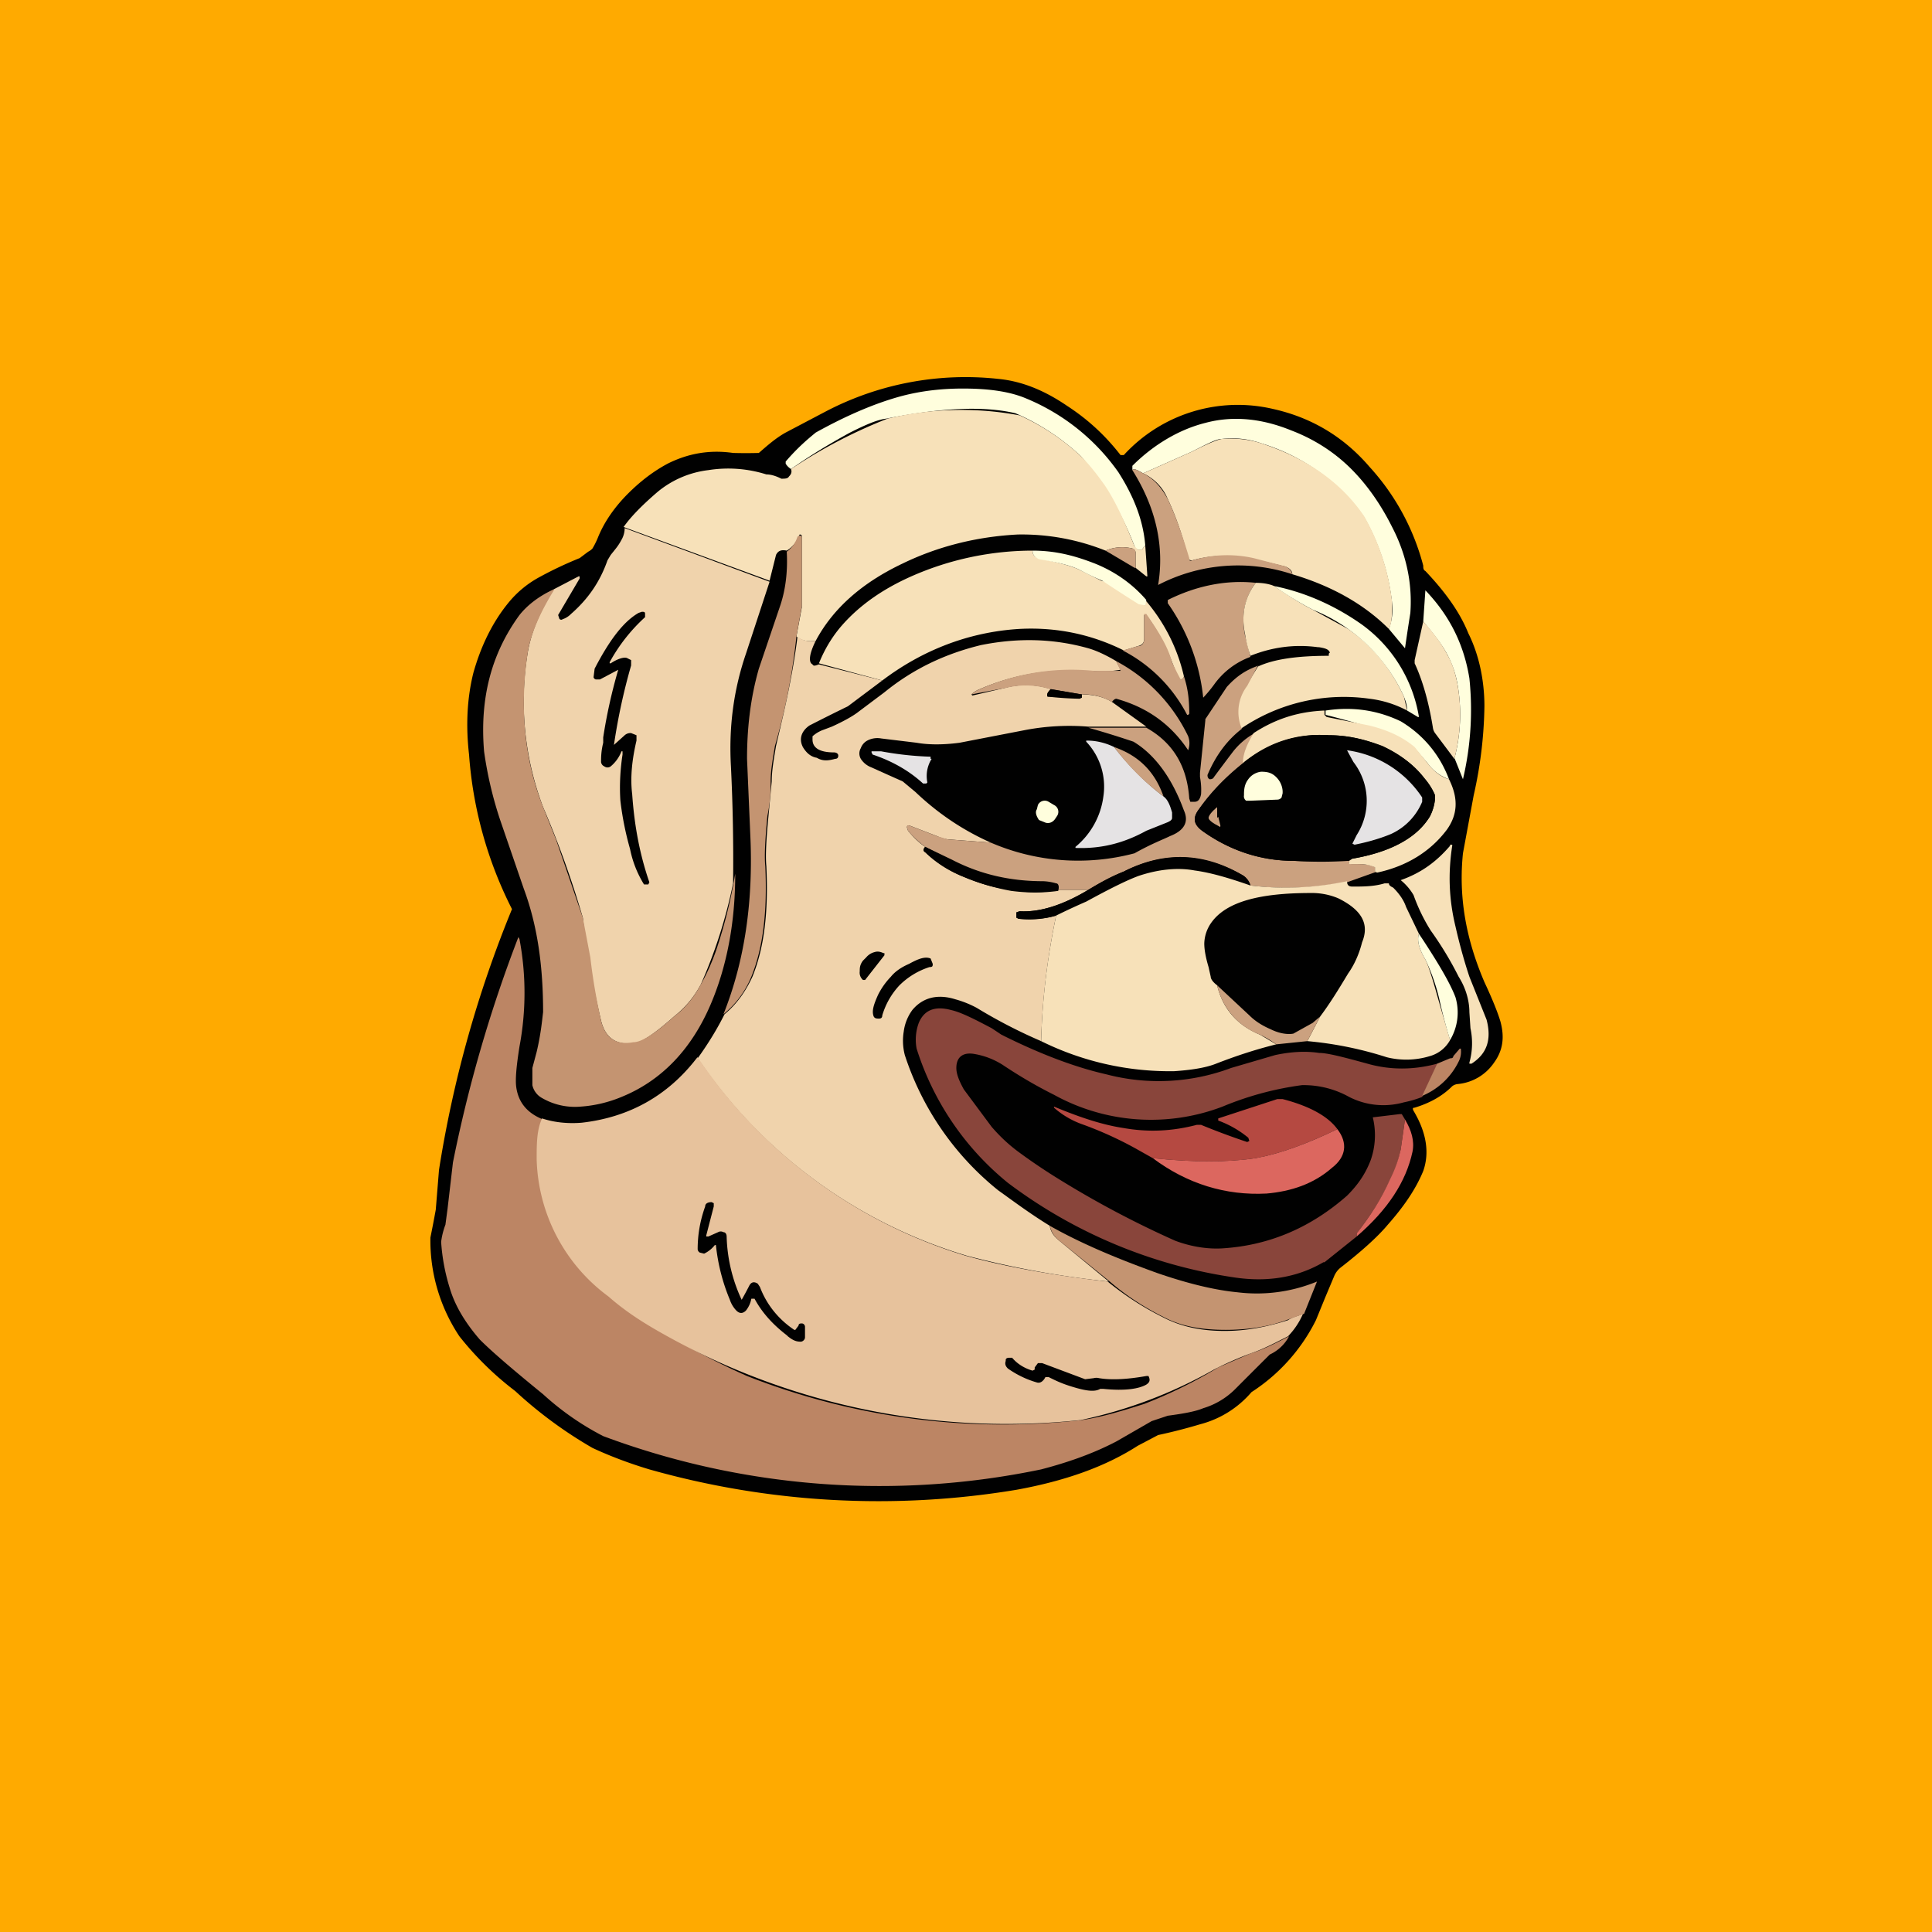 <!-- by TradingView --><svg width="18" height="18" viewBox="0 0 18 18" xmlns="http://www.w3.org/2000/svg"><path fill="#FA0" d="M0 0h18v18H0z"/><path d="M10.47 4.24a1.44 1.44 0 0 1 1.39-.43c.36.08.66.26.9.54a2.18 2.18 0 0 1 .5.92c0 .02 0 .04.02.05.18.19.32.38.4.58.1.2.15.44.15.68a3.97 3.97 0 0 1-.1.83l-.1.54c-.04.39.02.78.2 1.2.08.17.13.3.15.37.04.15.02.27-.06.38a.46.46 0 0 1-.34.2.1.1 0 0 0-.05.02c-.1.1-.22.16-.35.2-.02 0-.02.01-.01.03.12.2.15.39.09.56-.07.17-.18.33-.33.5-.1.12-.26.26-.44.4a.2.2 0 0 0-.06.08l-.08.19-.09.22a1.7 1.7 0 0 1-.6.67.94.94 0 0 1-.48.3 5.01 5.01 0 0 1-.39.1l-.19.1c-.31.2-.69.33-1.13.41a7.84 7.84 0 0 1-3.42-.19c-.2-.06-.38-.13-.53-.2a4 4 0 0 1-.72-.53 2.9 2.9 0 0 1-.52-.51 1.61 1.61 0 0 1-.27-.92 11.47 11.47 0 0 0 .05-.26l.03-.37a10.82 10.82 0 0 1 .68-2.43 3.77 3.77 0 0 1-.4-1.44c-.03-.26-.02-.52.04-.76.07-.25.18-.48.34-.67a.96.96 0 0 1 .27-.22 3.55 3.55 0 0 1 .38-.18l.08-.06a.13.13 0 0 0 .04-.03.74.74 0 0 0 .05-.1c.06-.15.16-.29.28-.41.12-.12.24-.21.37-.28.2-.1.4-.13.61-.1a4.33 4.33 0 0 0 .24 0c.08-.07.16-.14.25-.19l.38-.2a2.81 2.81 0 0 1 1.6-.3c.21.02.42.1.64.25.2.13.36.28.5.46h.03Z" fill="#010101"/><path d="m10.67 5.08-.03.04h-.04a.05.05 0 0 1-.03-.03 2.81 2.81 0 0 0-.5-.84 2.15 2.15 0 0 0-.61-.4c-.3-.07-.7-.05-1.2.05-.09.01-.2.06-.34.13-.22.12-.41.24-.55.34a.15.15 0 0 1-.05-.05V4.3c.12-.14.22-.22.28-.27.27-.15.54-.27.8-.34.19-.05.38-.07.57-.07.21 0 .4.02.56.08a1.97 1.97 0 0 1 .89.7c.14.22.23.44.25.68Z" fill="#FFFEDD"/><path d="m10.67 5.08.02.29h-.01l-.1-.08v-.14c0-.02-.01-.03-.03-.04a.4.4 0 0 0-.25.02 2.1 2.1 0 0 0-.82-.15c-.38.02-.74.11-1.07.27-.38.18-.65.42-.81.72-.07.01-.13 0-.18-.04l.05-.27V5c0-.01 0-.02-.02-.02L7.44 5a.27.27 0 0 1-.11.13c-.05-.01-.08 0-.1.04l-.06.24-1.36-.5c.07-.1.18-.21.32-.33a.91.91 0 0 1 .47-.2 1.18 1.18 0 0 1 .54.04c.05 0 .1.02.14.04.03 0 .06 0 .07-.02.02-.02.03-.04.02-.07a4.71 4.71 0 0 1 .9-.47 2.94 2.94 0 0 1 1.23-.03c.22.1.41.23.57.38.03.03.1.1.2.24.09.12.19.32.3.6l.03.03h.04l.03-.04Z" fill="#F7E1B9"/><path d="M12.94 5.86a.52.52 0 0 0 .03-.24 2.07 2.07 0 0 0-.26-.8 1.83 1.83 0 0 0-.96-.69.82.82 0 0 0-.37-.04c-.05 0-.14.05-.28.12l-.45.2c-.05-.03-.09-.05-.1-.03v-.04c.2-.2.44-.34.68-.4.26-.07.53-.04.8.07.21.08.4.2.56.36.14.14.27.32.38.54.13.25.19.52.17.8a22.4 22.4 0 0 0-.05.33l-.15-.18Z" fill="#FFFEDD"/><path d="M12.94 5.86c-.23-.23-.53-.4-.9-.51 0-.04-.04-.07-.1-.08a6.35 6.35 0 0 0-.26-.06 1.13 1.13 0 0 0-.57.01c-.02 0-.03 0-.04-.02-.05-.2-.11-.38-.19-.55a.45.45 0 0 0-.23-.24l.45-.2c.14-.07.23-.11.28-.12.12-.01.25 0 .37.04.43.14.75.37.96.68a2.07 2.07 0 0 1 .26.8c0 .11 0 .19-.03.25Z" fill="#F7E1B9"/><path d="M10.65 4.41c.1.05.17.13.23.24.08.17.14.35.2.55 0 .02 0 .03.03.02a1.13 1.13 0 0 1 .57-.02l.27.07c.05.01.08.04.09.08a1.61 1.61 0 0 0-1.25.1c.06-.36-.02-.72-.24-1.07.01-.02.05 0 .1.03Z" fill="#CBA17F"/><path d="m5.82 4.92 1.35.5-.22.67c-.12.35-.16.7-.14 1.05a17.94 17.94 0 0 1 .02 1.09 4.6 4.6 0 0 1-.3.94.93.93 0 0 1-.25.3c-.18.16-.3.24-.37.25-.17.02-.27-.05-.31-.21a8.65 8.65 0 0 1-.17-.96 8.77 8.77 0 0 0-.37-1.03 2.78 2.78 0 0 1-.14-1.46c.03-.16.1-.35.24-.57l.23-.12h.01v.02l-.2.34.01.03c0 .01.02.02.03.01a.2.2 0 0 0 .08-.05c.16-.14.27-.3.34-.5l.03-.05.04-.05a.53.53 0 0 0 .06-.09.22.22 0 0 0 .03-.11Z" fill="#F0D3AC"/><path d="M7.42 5.93a5.77 5.77 0 0 1-.2 1.02c-.02.12-.04.23-.04.33 0 .07 0 .18-.03.32-.02.21-.03.37-.02.47.02.42-.02.76-.13 1.03a.88.88 0 0 1-.26.35c.2-.5.28-1.06.25-1.68l-.03-.7c0-.28.03-.56.11-.84l.2-.59c.05-.15.07-.32.06-.5a.27.27 0 0 0 .1-.14l.02-.01c.01 0 .02 0 .02.02v.64l-.05.28Z" fill="#C49471"/><path d="m10.57 5.29-.27-.16a.4.4 0 0 1 .25-.02c.02 0 .03.02.03.04v.14Z" fill="#CBA17F"/><path d="M9.62 5.13c0 .04.02.06.06.07.17.04.3.07.38.11l.2.1c.05.01.08.03.12.05a12.85 12.85 0 0 0 .29.18v-.05c.18.21.3.45.36.71 0 .02-.02.03-.03.03l-.02-.01-.06-.15a1.78 1.78 0 0 0-.24-.44h-.02v.22c0 .04-.02.06-.06.07l-.13.04c-.3-.15-.63-.22-.98-.2-.47.03-.9.2-1.27.48l-.59-.16c.06-.15.14-.27.22-.36.16-.18.37-.33.64-.45a2.8 2.8 0 0 1 1.13-.24Z" fill="#F7E1B9"/><path d="M9.62 5.13c.22 0 .4.05.58.12.2.08.36.2.48.34l-.01.05-.06-.01a12.9 12.9 0 0 1-.34-.22 2.1 2.1 0 0 1-.21-.1c-.08-.04-.2-.07-.38-.1-.04-.02-.06-.04-.06-.08Z" fill="#FFFEDD"/><path d="M11.7 5.43c-.1.13-.14.3-.1.49l.05.2a.72.72 0 0 0-.34.26 1.26 1.26 0 0 1-.1.12 1.86 1.86 0 0 0-.33-.88v-.03c.26-.13.54-.19.82-.16Z" fill="#CBA17F"/><path d="M11.87 5.46c.12.08.24.16.36.22l.33.18c.23.16.4.37.52.63l.03.13a1 1 0 0 0-.35-.11 1.7 1.7 0 0 0-1.2.28.4.4 0 0 1 .05-.4l.11-.18c.15-.07.37-.1.66-.1v-.02l.01-.01c-.01-.03-.04-.04-.1-.05h-.01c-.22-.03-.43 0-.63.08a1.11 1.11 0 0 1-.05-.2c-.04-.19 0-.35.1-.48.09 0 .15.02.17.03Z" fill="#F7E1B9"/><path d="M13.11 6.62c0-.06-.02-.1-.03-.13a1.58 1.58 0 0 0-.85-.81 3.07 3.07 0 0 1-.36-.22c.3.06.58.19.82.36a1.33 1.33 0 0 1 .53.86h-.01l-.1-.06Z" fill="#FFFEDD"/><path d="M5.16 5.5c-.13.21-.21.4-.24.56-.08.51-.04 1 .14 1.46l.12.3.25.73.07.37c.03.26.07.45.1.59.04.16.14.23.3.2.08 0 .2-.08.38-.24l.05-.04a.93.93 0 0 0 .2-.26c.04-.07.09-.17.14-.31a4.6 4.6 0 0 0 .18-.72c0 .46-.08.87-.23 1.22-.18.42-.46.71-.83.86a1.2 1.2 0 0 1-.38.09.61.61 0 0 1-.36-.08.18.18 0 0 1-.09-.12v-.16L5 9.8c.04-.17.05-.29.06-.37 0-.42-.05-.8-.18-1.15l-.22-.64A3.58 3.58 0 0 1 4.51 7c-.04-.48.06-.9.33-1.27.08-.1.19-.18.32-.24Z" fill="#C49471"/><path d="M13.55 7.07c.06-.23.07-.46.03-.69a.92.92 0 0 0-.09-.27c-.05-.1-.13-.2-.23-.32l.02-.29c.23.24.36.51.41.82a2.82 2.82 0 0 1-.06.94l-.08-.2Z" fill="#FFFEDD"/><path d="M5.68 6.18h.01c.06-.04.12-.06.15-.05l.04.02v.05a5.63 5.63 0 0 0-.16.74l.1-.09a.08.08 0 0 1 .06-.02l.05.02v.05c-.04.17-.06.34-.04.5.02.29.07.56.16.82l-.01.02H6a1 1 0 0 1-.13-.33 2.84 2.84 0 0 1-.09-.45c-.01-.15 0-.3.02-.43L5.8 7h-.01a.34.34 0 0 1-.1.14.05.05 0 0 1-.06 0 .05.05 0 0 1-.03-.04c0-.04 0-.1.02-.18v-.05a4.9 4.9 0 0 1 .14-.63l-.17.09h-.04a.03.03 0 0 1-.02-.02l.01-.08c.14-.27.27-.44.41-.52l.03-.01c.02 0 .03 0 .03.02v.03a1.6 1.6 0 0 0-.33.42Z" fill="#010101"/><path d="M11.03 6.3c.04.12.05.23.05.35l-.01.01h-.01a1.4 1.4 0 0 0-.6-.6l.14-.04c.04 0 .06-.03.06-.07V5.72h.02c.11.16.2.3.24.45a2.3 2.3 0 0 0 .08.16c.01 0 .03-.01.03-.03Z" fill="#CBA17F"/><path d="m13.55 7.07-.18-.24a.11.11 0 0 1-.02-.05c-.04-.25-.1-.45-.17-.6v-.03l.08-.36c.1.11.18.22.23.32.04.07.07.16.09.27.04.23.03.46-.03.69Z" fill="#F7E1B9"/><path d="M7.6 5.97c-.06.12-.07.2-.03.22.01.02.03.01.06 0l.59.15-.32.24a21.83 21.83 0 0 0-.36.18c-.07.05-.1.12-.06.2.03.05.07.09.13.1.05.03.1.03.17.01.02 0 .03-.01.03-.03 0-.02-.02-.03-.04-.03-.13 0-.2-.04-.2-.12v-.03a.3.3 0 0 1 .1-.06l.08-.03c.11-.05.2-.1.25-.14l.24-.18c.27-.22.57-.36.9-.44.35-.07.68-.06 1 .03.07.02.16.06.26.12l.04.08a.94.94 0 0 1-.25.01h-.1a2.1 2.1 0 0 0-.96.17.23.23 0 0 0-.08.05l.01.01.3-.07a.75.75 0 0 1 .43.01c-.03.03-.04.05-.03.07h.02a3.11 3.11 0 0 0 .3 0v-.02c.1 0 .2.02.28.07l.32.23h-.54a2.2 2.2 0 0 0-.58.03l-.62.12c-.15.02-.29.02-.4 0l-.33-.04a.2.2 0 0 0-.13.02.13.13 0 0 0-.06.07.1.1 0 0 0 0 .1.2.2 0 0 0 .1.08 47.03 47.03 0 0 0 .29.13l.12.1c.2.19.43.35.7.47l-.4-.03a.38.38 0 0 1-.1-.03l-.26-.1c-.01 0-.02 0-.02.02l.01.03c.05.06.1.11.16.15-.02.02-.02.04 0 .05.1.1.23.18.36.23.12.05.26.1.44.12.15.03.3.03.44 0h.28c-.25.15-.46.21-.64.2l-.03.01v.05l.02.01c.13.01.25 0 .35-.03-.08.38-.13.78-.14 1.17a4.8 4.8 0 0 1-.6-.31.95.95 0 0 0-.2-.08c-.16-.05-.3-.02-.4.1a.43.43 0 0 0-.08.2.53.53 0 0 0 .01.22 2.68 2.68 0 0 0 .87 1.26c.14.1.3.22.48.33.01.06.04.1.09.14l.46.38a8.8 8.8 0 0 1-1.32-.24A4.62 4.62 0 0 1 6.5 9.86c.1-.14.18-.27.25-.41.12-.1.2-.22.26-.35.11-.27.15-.6.13-1.03-.01-.1 0-.26.02-.47l.03-.32c0-.1.02-.21.04-.33l.07-.3c.07-.31.11-.55.13-.72.05.04.1.05.18.04Z" fill="#F0D3AC"/><path d="M10.4 6.16a1.55 1.55 0 0 1 .67.7c.01.03.02.07 0 .13-.16-.24-.38-.4-.67-.48 0 0-.02 0-.04.03a.52.52 0 0 0-.28-.07l-.3-.05a.75.75 0 0 0-.41-.01 20.4 20.4 0 0 0-.32.06.23.23 0 0 1 .08-.05 2.1 2.1 0 0 1 1.06-.17h.25l-.04-.09Z" fill="#CBA17F"/><path d="m11.72 6.2-.1.19a.4.4 0 0 0-.05.4c-.13.1-.24.24-.32.43 0 .01 0 .03.02.04.01 0 .03 0 .04-.02a23.41 23.41 0 0 1 .18-.24.68.68 0 0 1 .2-.17c-.07.1-.1.2-.1.28-.16.12-.3.26-.42.43-.06.08-.05.14.03.2.25.18.54.28.85.28a3.96 3.96 0 0 0 .52 0v.02l.02.01h.06c.08 0 .13.01.16.03v.04h.02l-.28.1-.21.03a2.77 2.77 0 0 1-.69 0 .17.17 0 0 0-.08-.1c-.36-.2-.72-.22-1.1-.03-.12.05-.23.11-.33.17h-.28c0-.03 0-.05-.02-.05a.5.5 0 0 0-.12-.02c-.3 0-.58-.07-.85-.2l-.25-.13a.96.96 0 0 1-.16-.15l-.01-.03c0-.02 0-.02.02-.02l.26.1.1.03.4.03a2.05 2.05 0 0 0 1.34.1c.16-.09.27-.13.33-.16.13-.05.18-.13.13-.24-.11-.3-.27-.52-.47-.64a8.62 8.62 0 0 0-.42-.13h.54c.25.14.38.36.4.66l.01.03h.04c.03 0 .05-.02.06-.07a.63.63 0 0 0-.01-.16V7.2l.05-.49V6.7l.2-.3c.09-.1.18-.16.3-.2Z" fill="#CBA17F"/><path d="M10.08 6.47v.03l-.02.01a3.13 3.13 0 0 1-.3-.02c-.01-.02 0-.04.03-.07l.29.05Z" fill="#010101"/><path d="M13.5 7.26a.41.41 0 0 1-.2-.15l-.12-.14a1 1 0 0 0-.43-.2 10.53 10.53 0 0 0-.4-.11v-.04c.26-.04.49 0 .7.1.2.12.36.3.45.54Z" fill="#FFFEDD"/><path d="M12.34 6.62v.04l.02.02.4.08c.16.04.3.1.42.2l.12.15c.06.08.13.13.2.15.09.18.08.33-.02.47-.15.2-.37.34-.65.4l-.02-.01v-.04a.37.37 0 0 0-.16-.03h-.08v-.03L12.6 8c.35-.06.6-.19.72-.39a.44.44 0 0 0 .05-.17v-.03a.58.58 0 0 0-.1-.16c-.1-.13-.24-.23-.4-.3-.15-.06-.31-.1-.49-.1-.29-.02-.56.07-.8.26 0-.09.04-.18.1-.28.2-.13.41-.2.66-.21Z" fill="#F7E1B9"/><path d="M12.6 8c-.14.02-.33.03-.55.02-.31 0-.6-.1-.85-.28-.08-.06-.09-.12-.03-.2.12-.17.26-.31.41-.43.24-.2.51-.28.8-.26.18 0 .34.04.5.1.15.07.29.17.39.3.05.06.08.11.1.16v.03a.44.44 0 0 1-.05.17c-.13.2-.37.33-.72.39Z" fill="#010101"/><path d="M10.38 6.96c.14.18.29.33.46.46.04.03.06.08.08.15v.05c0 .02-.02.03-.04.04l-.2.08c-.2.11-.41.17-.66.16v-.01a.73.73 0 0 0 .26-.47.61.61 0 0 0-.16-.51V6.9h.01c.1 0 .19.03.25.06Z" fill="#E5E3E4"/><path d="M10.84 7.42a2.24 2.24 0 0 1-.46-.46c.23.08.38.23.46.46Z" fill="#CBA17F"/><path d="m12.6 7.86.04-.08a.59.59 0 0 0-.03-.68 8.36 8.36 0 0 1-.06-.11 1 1 0 0 1 .7.44v.04a.57.57 0 0 1-.29.3c-.12.05-.24.08-.34.1l-.02-.01ZM8.68 7.07a.3.3 0 0 0-.04.22l-.01.01H8.6c-.13-.12-.29-.21-.47-.27l-.01-.02V7h.09a3 3 0 0 0 .46.05v.02Z" fill="#E5E3E4"/><path d="M11.65 7.46h-.04a.05.05 0 0 1-.02-.05V7.4c0-.06.01-.1.04-.14a.17.17 0 0 1 .12-.07c.06 0 .1.01.14.05a.2.2 0 0 1 .06.13v.02l-.01.04a.05.05 0 0 1-.04.02l-.25.01ZM9.82 7.5l-.05-.03a.07.07 0 0 0-.1.03l-.01.04c-.02.03 0 .07.02.1l.05.02c.04.02.08 0 .1-.03l.02-.03a.07.07 0 0 0-.03-.1Z" fill="#FFFEDD"/><path d="m11.35 7.61.02.08c0 .01 0 .02-.01.01-.06-.03-.1-.06-.1-.08 0-.02.03-.06.08-.1v.1Z" fill="#CBA17F"/><path d="M13.51 7.87h.02v.01c-.04.26-.03.5.03.75.05.22.1.38.13.47l.16.4c.05.19 0 .32-.14.41h-.02V9.9a.67.67 0 0 0 .01-.32l-.01-.15c0-.1-.03-.22-.1-.33a3.18 3.18 0 0 0-.26-.43 1.67 1.67 0 0 1-.16-.33.51.51 0 0 0-.12-.14V8.2c.2-.07.34-.18.46-.32Z" fill="#F7E1B9"/><path d="M9.86 8.3c-.14.02-.29.02-.44 0a2.1 2.1 0 0 1-.44-.13 1.21 1.21 0 0 1-.36-.23c-.02-.01-.02-.03 0-.05l.25.12c.27.14.55.2.85.2a.5.5 0 0 1 .12.02c.02 0 .03.03.02.06ZM11.65 8.25c-.2-.07-.37-.12-.52-.14-.16-.03-.34-.01-.52.05a3.57 3.57 0 0 0-.55.27 1.5 1.5 0 0 1-.22.1.87.87 0 0 1-.35.03l-.02-.01V8.5l.03-.01c.18.01.39-.05.64-.2.1-.06.2-.12.33-.17.37-.19.74-.18 1.1.03.04.02.07.06.08.1Z" fill="#010101"/><path d="M11.65 8.25a2.77 2.77 0 0 0 .9-.04c0 .04.02.05.05.05.1 0 .2 0 .3-.03h.04c0 .02.02.03.04.04.06.06.1.12.12.18l.12.25c-.02.06 0 .14.06.24.03.06.07.19.12.37l.11.38a.31.31 0 0 1-.19.15.75.75 0 0 1-.4.01 3.39 3.39 0 0 0-.74-.15l.12-.23c.09-.12.17-.25.26-.4.05-.07.1-.17.13-.29.07-.17 0-.3-.22-.41a.63.63 0 0 0-.26-.05c-.47 0-.78.08-.92.27a.35.35 0 0 0-.07.2c0 .05.01.12.04.22l.02.09c0 .02.02.05.06.08.05.21.18.37.4.46l.15.09c-.2.05-.38.11-.56.18-.1.04-.24.06-.39.07A2.7 2.7 0 0 1 9.7 9.7c.01-.4.06-.79.14-1.17a6.51 6.51 0 0 1 .28-.13c.22-.12.38-.2.49-.24.18-.06.36-.08.52-.05.15.02.32.07.52.14Z" fill="#F7E1B9"/><path d="m13.22 8.7.04.06c.15.23.25.4.3.53a.5.5 0 0 1-.05.4 4.69 4.69 0 0 1-.1-.38 1.83 1.83 0 0 0-.13-.37c-.06-.1-.08-.18-.06-.24Z" fill="#FFFEDD"/><path d="M5.06 10.42c-.04.11-.06.24-.05.39a1.64 1.64 0 0 0 .67 1.27 6.94 6.94 0 0 0 1.28.74 6.52 6.52 0 0 0 3.12.41c.2-.03.39-.09.58-.15a4.34 4.34 0 0 0 .69-.34l.3-.13c.13-.04.24-.1.36-.16a.39.39 0 0 1-.18.17 109.52 109.52 0 0 0-.32.32.71.71 0 0 1-.3.18c-.07.03-.18.05-.33.07l-.15.05-.33.19c-.23.12-.47.2-.7.26a7.37 7.37 0 0 1-4.08-.31 2.58 2.58 0 0 1-.56-.39c-.27-.22-.47-.39-.59-.51-.13-.15-.23-.31-.28-.48a1.83 1.83 0 0 1-.08-.43.7.7 0 0 1 .04-.16l.02-.15.05-.43a12.85 12.85 0 0 1 .61-2.1l.01.02a2.7 2.7 0 0 1 0 1c-.03.19-.04.31-.03.38.02.14.1.24.25.3Z" fill="#BC8564"/><path d="M8.06 9.13h-.02a.09.09 0 0 1-.03-.08c0-.03 0-.06.03-.1l.03-.03a.15.15 0 0 1 .08-.05c.03-.01.06 0 .08.01h.01v.02l-.18.23ZM8.38 9.18a.7.7 0 0 0-.16.28c0 .02-.01.03-.03.03-.02 0-.04 0-.05-.02-.02-.05 0-.11.04-.2a.68.68 0 0 1 .12-.17c.04-.05.1-.09.17-.12.09-.05.15-.07.2-.05l.02.05c0 .02 0 .03-.03.03a.7.7 0 0 0-.28.17Z" fill="#010101"/><path d="m11.34 9.18.3.28c.06.06.13.1.2.13.08.04.16.05.21.04l.18-.1.07-.06-.12.23-.29.03a.94.94 0 0 0-.15-.09.64.64 0 0 1-.4-.46Z" fill="#CBA17F"/><path d="m13.39 9.92-.14.3a.99.99 0 0 1-.17.05.7.7 0 0 1-.51-.05.87.87 0 0 0-.44-.11 2.93 2.93 0 0 0-.74.2 1.87 1.87 0 0 1-1.57-.11c-.2-.1-.36-.2-.48-.28a.71.71 0 0 0-.26-.1c-.11-.02-.17.03-.17.13 0 .05.02.11.07.2l.26.35c.07.08.15.16.26.24a5.42 5.42 0 0 0 .34.23 9.12 9.12 0 0 0 1.11.59c.16.06.32.08.45.07.44-.03.82-.2 1.15-.49.1-.1.17-.2.22-.33a.7.7 0 0 0 .02-.4l.25-.03h.02l.03.05-.04.28c-.02.1-.05.19-.1.29-.08.17-.19.34-.31.49v.03l-.3.24h-.01c-.24.14-.52.19-.84.14a4.62 4.62 0 0 1-2.1-.88 2.63 2.63 0 0 1-.85-1.25.45.45 0 0 1 .02-.24c.05-.12.15-.16.3-.12.09.02.21.08.38.17l.09.06c.34.17.67.3.98.37a1.92 1.92 0 0 0 1.16-.06l.41-.12c.14-.03.28-.04.41-.02.08 0 .23.04.45.1.21.06.43.06.65 0Z" fill="#89453B"/><path d="m13.25 10.21.14-.3.12-.05c.01 0 .03 0 .03-.02l.06-.07h.01a.2.2 0 0 1-.02.12.66.66 0 0 1-.34.32Z" fill="#BC8564"/><path d="M6.5 9.85A4.62 4.62 0 0 0 9 11.7c.36.1.8.18 1.32.24.16.13.33.24.51.33.17.09.36.13.58.13.21 0 .4-.04.59-.1.04-.03.1-.04.14-.06a.7.7 0 0 1-.14.21c-.12.06-.23.12-.35.16a3.13 3.13 0 0 0-.34.15 4.34 4.34 0 0 1-1.24.47 6.52 6.52 0 0 1-3.87-.79c-.18-.1-.36-.21-.53-.36a1.64 1.64 0 0 1-.67-1.28c0-.14 0-.27.05-.38.12.04.25.05.37.04.44-.05.8-.25 1.07-.6Z" fill="#E7C29C"/><path d="M12.46 10.52c-.29.14-.54.23-.76.27-.26.04-.58.04-.96 0l-.16-.09a3.44 3.44 0 0 0-.51-.23.8.8 0 0 1-.25-.15v-.01c.24.1.45.17.65.2.23.04.45.03.68-.03h.04a6.87 6.87 0 0 0 .43.16l.02-.01-.01-.03a.95.95 0 0 0-.28-.16v-.02l.55-.18h.05c.27.07.43.17.51.28Z" fill="#B54941"/><path d="M13.09 10.43c.06.1.09.2.07.3-.06.28-.23.54-.52.79v-.03c.12-.15.23-.32.31-.5.05-.1.08-.19.1-.28l.04-.28ZM12.46 10.52c.1.13.08.26-.05.36-.17.15-.38.22-.61.24-.38.02-.74-.09-1.06-.33.38.04.7.04.96 0 .22-.04.47-.13.76-.27Z" fill="#DC675F"/><path d="m6.6 11.52.09-.04a.05.05 0 0 1 .05 0c.02 0 .03.02.03.04a1.48 1.48 0 0 0 .14.59 3.6 3.6 0 0 0 .07-.13c.02-.04.05-.04.08-.02l.02.03c.06.16.17.3.32.4h.01l.03-.04c0-.02.02-.02.03-.02.02 0 .03.02.03.03v.1c0 .02-.02.04-.04.04-.04 0-.07-.01-.12-.05l-.01-.01c-.13-.1-.23-.21-.3-.34H7a.25.25 0 0 1-.05.11c-.03.03-.06.03-.09 0a.27.27 0 0 1-.06-.1 1.8 1.8 0 0 1-.13-.51h-.01a.28.28 0 0 1-.1.08l-.04-.01a.04.04 0 0 1-.02-.03c0-.13.02-.26.07-.4 0-.03.03-.04.06-.04l.02.01v.03l-.07.27v.01h.02Z" fill="#010101"/><path d="m12.15 12.24-.14.05c-.18.07-.38.1-.59.1-.22 0-.41-.03-.58-.12-.18-.09-.35-.2-.5-.33l-.47-.38a.24.24 0 0 1-.09-.14c.3.17.64.31 1 .44.29.1.54.16.75.18a1.47 1.47 0 0 0 .74-.1l-.12.3Z" fill="#C49471"/><path d="M9.64 12.76v-.02l.03-.04h.04l.4.15.08-.01a.1.1 0 0 1 .05 0c.12.02.27.01.44-.02h.02c.02.04.01.06-.02.08-.07.04-.2.06-.4.04h-.03c-.05.03-.13.02-.26-.02-.1-.03-.16-.06-.22-.09h-.03c-.02.04-.05.06-.08.05a.9.9 0 0 1-.27-.13c-.02-.02-.03-.04-.02-.07v-.01c0-.01.01-.02.03-.02h.03c.05.06.12.1.19.12l.02-.01Z" fill="#010101"/></svg>